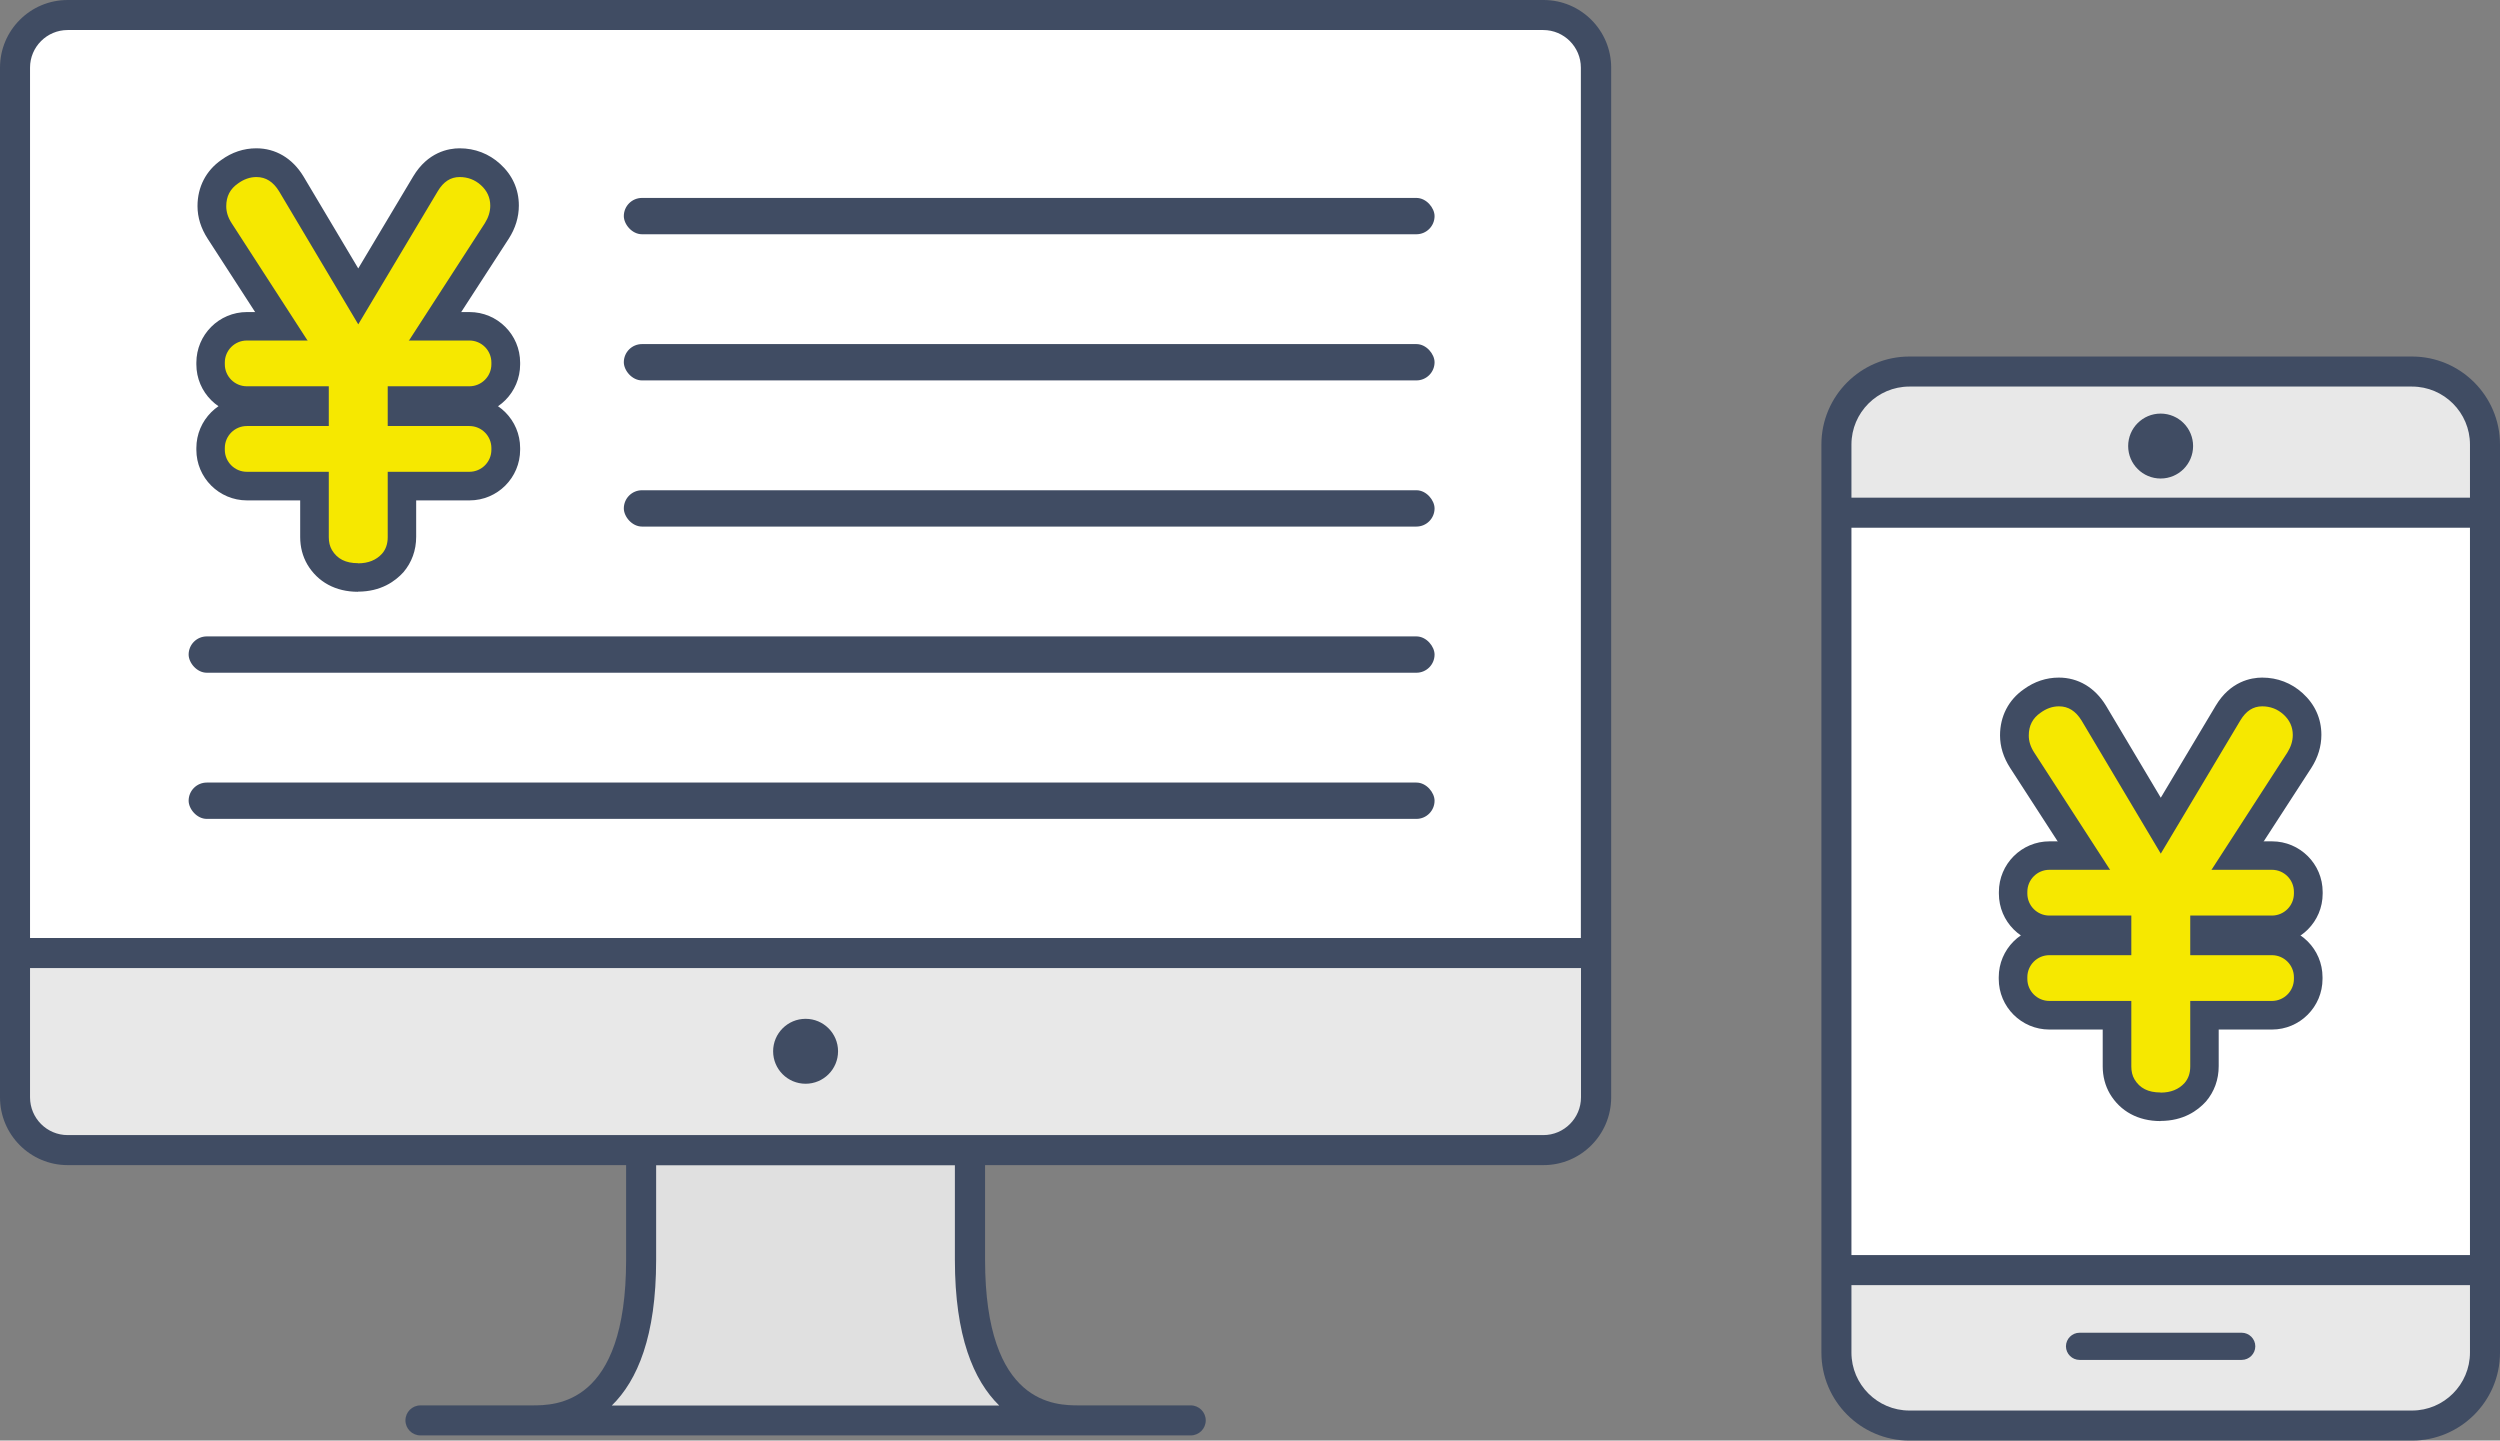 <?xml version="1.0" encoding="UTF-8"?><svg id="_レイヤー_1" xmlns="http://www.w3.org/2000/svg" viewBox="0 0 174.81 100.73" width="174.81" height="100.73"><rect x="0" y="0" width="174.81" height="100.73" fill="#808080" stroke="none"/><defs><style>.cls-1{fill:#e0e0e0;}.cls-1,.cls-2,.cls-3,.cls-4,.cls-5{stroke-width:0px;}.cls-2{fill:#fff;}.cls-3{fill:#e8e8e8;}.cls-4{fill:#f6e800;}.cls-5{fill:#404c63;}</style></defs><rect class="cls-2" x="127.73" y="25.98" width="45.35" height="73.7" rx="5.1" ry="5.1"/><path class="cls-5" d="m151.07,78.39c-1.56,0-2.81-.68-3.54-1.91-.33-.57-.5-1.22-.5-1.92v-10.86l-6.47-10c-.47-.73-.71-1.49-.71-2.28,0-1.33.59-2.48,1.67-3.23.73-.53,1.56-.81,2.44-.81,1.35,0,2.52.69,3.29,1.95l3.84,6.45,3.84-6.43c1.02-1.71,2.48-1.97,3.25-1.97,1.07,0,2.05.38,2.83,1.09.85.77,1.31,1.77,1.31,2.91,0,.81-.24,1.59-.7,2.31l-6.48,10v10.86c0,.94-.31,1.79-.89,2.47-.58.64-1.58,1.36-3.18,1.36Zm-.04-4s.08,0,.11,0v-11.27c0-.39.11-.76.32-1.09l.29-.45c-.21.07-.44.11-.67.11h0c-.23,0-.45-.04-.66-.11l.29.45c.21.32.32.7.32,1.09v11.27Zm-7.07-23h0Z"/><path class="cls-5" d="m143.31,58.83h15.56c1.95,0,3.54,1.58,3.54,3.54v.12c0,1.95-1.58,3.54-3.54,3.54h-15.56c-1.95,0-3.54-1.58-3.54-3.54v-.12c0-1.95,1.58-3.54,3.54-3.54Z"/><path class="cls-5" d="m143.3,64.79h15.56c1.95,0,3.54,1.58,3.54,3.54v.12c0,1.95-1.58,3.54-3.54,3.54h-15.56c-1.95,0-3.54-1.58-3.54-3.54v-.12c0-1.95,1.58-3.54,3.54-3.54Z"/><path class="cls-3" d="m173.76,88.81v5.77c0,2.82-2.28,5.1-5.1,5.1h-35.15c-2.82,0-5.1-2.28-5.1-5.1v-5.77"/><path class="cls-3" d="m128.41,35.85v-4.77c0-2.82,2.28-5.1,5.1-5.1h35.15c2.82,0,5.1,2.28,5.1,5.1v5.74"/><path class="cls-5" d="m168.66,24.93h-35.15c-3.39,0-6.15,2.76-6.15,6.15v63.5c0,3.39,2.76,6.15,6.15,6.15h35.15c3.39,0,6.15-2.76,6.15-6.15V31.08c0-3.39-2.76-6.15-6.15-6.15Zm-39.2,11.97h43.25v50.86h-43.25v-50.86Zm4.05-9.87h35.15c2.23,0,4.05,1.82,4.05,4.05v3.72h-43.25v-3.72c0-2.23,1.82-4.05,4.05-4.05Zm35.15,71.6h-35.15c-2.23,0-4.05-1.82-4.05-4.05v-4.72h43.25v4.72c0,2.23-1.82,4.05-4.05,4.05Z"/><circle class="cls-5" cx="151.08" cy="31.19" r="2.27"/><path class="cls-5" d="m156.75,95.09h-11.34c-.52,0-.95-.43-.95-.95s.43-.95.95-.95h11.34c.52,0,.95.43.95.95s-.43.95-.95.95Z"/><path class="cls-1" d="m45.26,81.07v7.03c0,8.58-3.42,11.23-7.63,11.23h38.25c-4.21,0-7.63-2.65-7.63-11.23v-7.03s-22.99,0-22.99,0Z"/><rect class="cls-2" x="1.05" y="1.05" width="110.55" height="79.37" rx="3.69" ry="3.69"/><path class="cls-5" d="m25.03,41.38c-1.56,0-2.81-.68-3.54-1.91-.33-.57-.5-1.22-.5-1.92v-10.86l-6.47-10c-.47-.73-.71-1.49-.71-2.28,0-1.33.59-2.48,1.67-3.23.73-.53,1.56-.81,2.44-.81,1.35,0,2.52.69,3.29,1.95l3.84,6.45,3.84-6.43c1.02-1.71,2.48-1.97,3.25-1.97,1.07,0,2.05.38,2.83,1.09.85.77,1.31,1.77,1.31,2.91,0,.81-.24,1.59-.7,2.31l-6.48,10v10.86c0,.94-.31,1.79-.89,2.47-.58.64-1.58,1.36-3.18,1.36Zm-.04-4s.08,0,.11,0v-11.27c0-.39.11-.76.32-1.09l.29-.45c-.21.07-.44.11-.67.11-.24-.04-.45-.04-.67-.11l.29.45c.21.32.32.7.32,1.09v11.27Zm-7.07-23h0Z"/><path class="cls-5" d="m17.27,21.82h15.56c1.95,0,3.54,1.58,3.54,3.54v.12c0,1.95-1.58,3.54-3.54,3.54h-15.56c-1.95,0-3.54-1.58-3.54-3.54v-.12c0-1.95,1.58-3.54,3.54-3.54Z"/><path class="cls-5" d="m17.27,27.79h15.56c1.95,0,3.54,1.58,3.54,3.54v.12c0,1.95-1.58,3.54-3.54,3.54h-15.56c-1.95,0-3.54-1.58-3.54-3.54v-.12c0-1.95,1.58-3.54,3.54-3.54Z"/><path class="cls-3" d="m111.6,66.64v10.09c0,2.04-1.65,3.69-3.69,3.69H4.73c-2.04,0-3.69-1.65-3.69-3.69v-10.09h110.55Z"/><path class="cls-5" d="m107.92,0H4.73C2.12,0,0,2.12,0,4.73v72c0,2.61,2.12,4.74,4.73,4.74h39.05v6.62c0,10.18-4.95,10.18-6.58,10.18h-7.8c-.58,0-1.05.47-1.05,1.05s.47,1.05,1.05,1.05h53.86c.58,0,1.05-.47,1.05-1.05s-.47-1.05-1.05-1.05h-7.8c-1.63,0-6.58,0-6.58-10.18v-6.62h39.05c2.61,0,4.73-2.12,4.73-4.74V4.73c0-2.61-2.12-4.73-4.73-4.73ZM4.73,2.1h103.18c1.45,0,2.63,1.18,2.63,2.63v60.86H2.1V4.73c0-1.45,1.18-2.63,2.63-2.63Zm65.14,96.18h-27.09c1.8-1.76,3.1-4.86,3.1-10.18v-6.62h20.89v6.62c0,5.32,1.3,8.42,3.1,10.18Zm38.05-18.91H4.73c-1.45,0-2.63-1.18-2.63-2.64v-9.04h108.45v9.04c0,1.45-1.18,2.64-2.63,2.64Z"/><circle class="cls-5" cx="56.33" cy="73.51" r="2.27"/><rect class="cls-5" x="43.62" y="13.84" width="56.69" height="2.54" rx="1.27" ry="1.27"/><rect class="cls-5" x="43.62" y="24.06" width="56.69" height="2.54" rx="1.27" ry="1.27"/><rect class="cls-5" x="43.62" y="34.28" width="56.69" height="2.54" rx="1.27" ry="1.27"/><rect class="cls-5" x="13.19" y="44.5" width="87.12" height="2.54" rx="1.27" ry="1.27"/><rect class="cls-5" x="13.19" y="54.72" width="87.12" height="2.54" rx="1.27" ry="1.27"/><path class="cls-4" d="m151.07,76.39c-.86,0-1.45-.3-1.82-.92-.15-.26-.22-.55-.22-.9v-11.45l-6.79-10.5c-.26-.4-.38-.79-.38-1.19,0-.69.27-1.21.82-1.59.41-.3.84-.45,1.29-.45.66,0,1.17.33,1.58.99l5.54,9.31,5.56-9.31c.4-.67.9-.99,1.53-.99.57,0,1.07.19,1.49.57.43.39.65.87.65,1.43,0,.43-.13.83-.38,1.23l-6.79,10.5v11.45c0,.47-.13.85-.4,1.16-.4.44-.96.67-1.67.67Z"/><path class="cls-4" d="m151.02,53.11h.12c.85,0,1.54.69,1.54,1.54v15.56c0,.85-.69,1.54-1.54,1.54h-.12c-.85,0-1.54-.69-1.54-1.54v-15.56c0-.85.69-1.54,1.54-1.54Z" transform="translate(213.51 -88.66) rotate(90)"/><path class="cls-4" d="m151.02,59.08h.12c.85,0,1.54.69,1.54,1.54v15.56c0,.85-.69,1.54-1.54,1.54h-.12c-.85,0-1.54-.69-1.54-1.54v-15.56c0-.85.69-1.54,1.54-1.54Z" transform="translate(219.48 -82.69) rotate(90)"/><path class="cls-4" d="m25.03,39.38c-.86,0-1.45-.3-1.82-.92-.15-.26-.22-.55-.22-.9v-11.45l-6.79-10.5c-.26-.4-.38-.79-.38-1.19,0-.69.27-1.21.82-1.59.41-.3.84-.45,1.29-.45.66,0,1.17.33,1.58.99l5.54,9.31,5.56-9.31c.4-.67.9-.99,1.53-.99.57,0,1.07.19,1.49.57.43.39.65.87.65,1.43,0,.43-.13.83-.38,1.23l-6.79,10.5v11.45c0,.47-.13.85-.4,1.16-.4.44-.96.67-1.67.67Z"/><path class="cls-4" d="m24.98,16.1h.12c.85,0,1.54.69,1.54,1.54v15.56c0,.85-.69,1.54-1.54,1.54h-.12c-.85,0-1.54-.69-1.54-1.54v-15.56c0-.85.69-1.54,1.54-1.54Z" transform="translate(50.46 .37) rotate(90)"/><path class="cls-4" d="m24.99,22.07h.12c.85,0,1.54.69,1.54,1.54v15.56c0,.85-.69,1.54-1.54,1.54h-.12c-.85,0-1.54-.69-1.54-1.54v-15.56c0-.85.69-1.54,1.54-1.54Z" transform="translate(56.43 6.34) rotate(90)"/></svg>